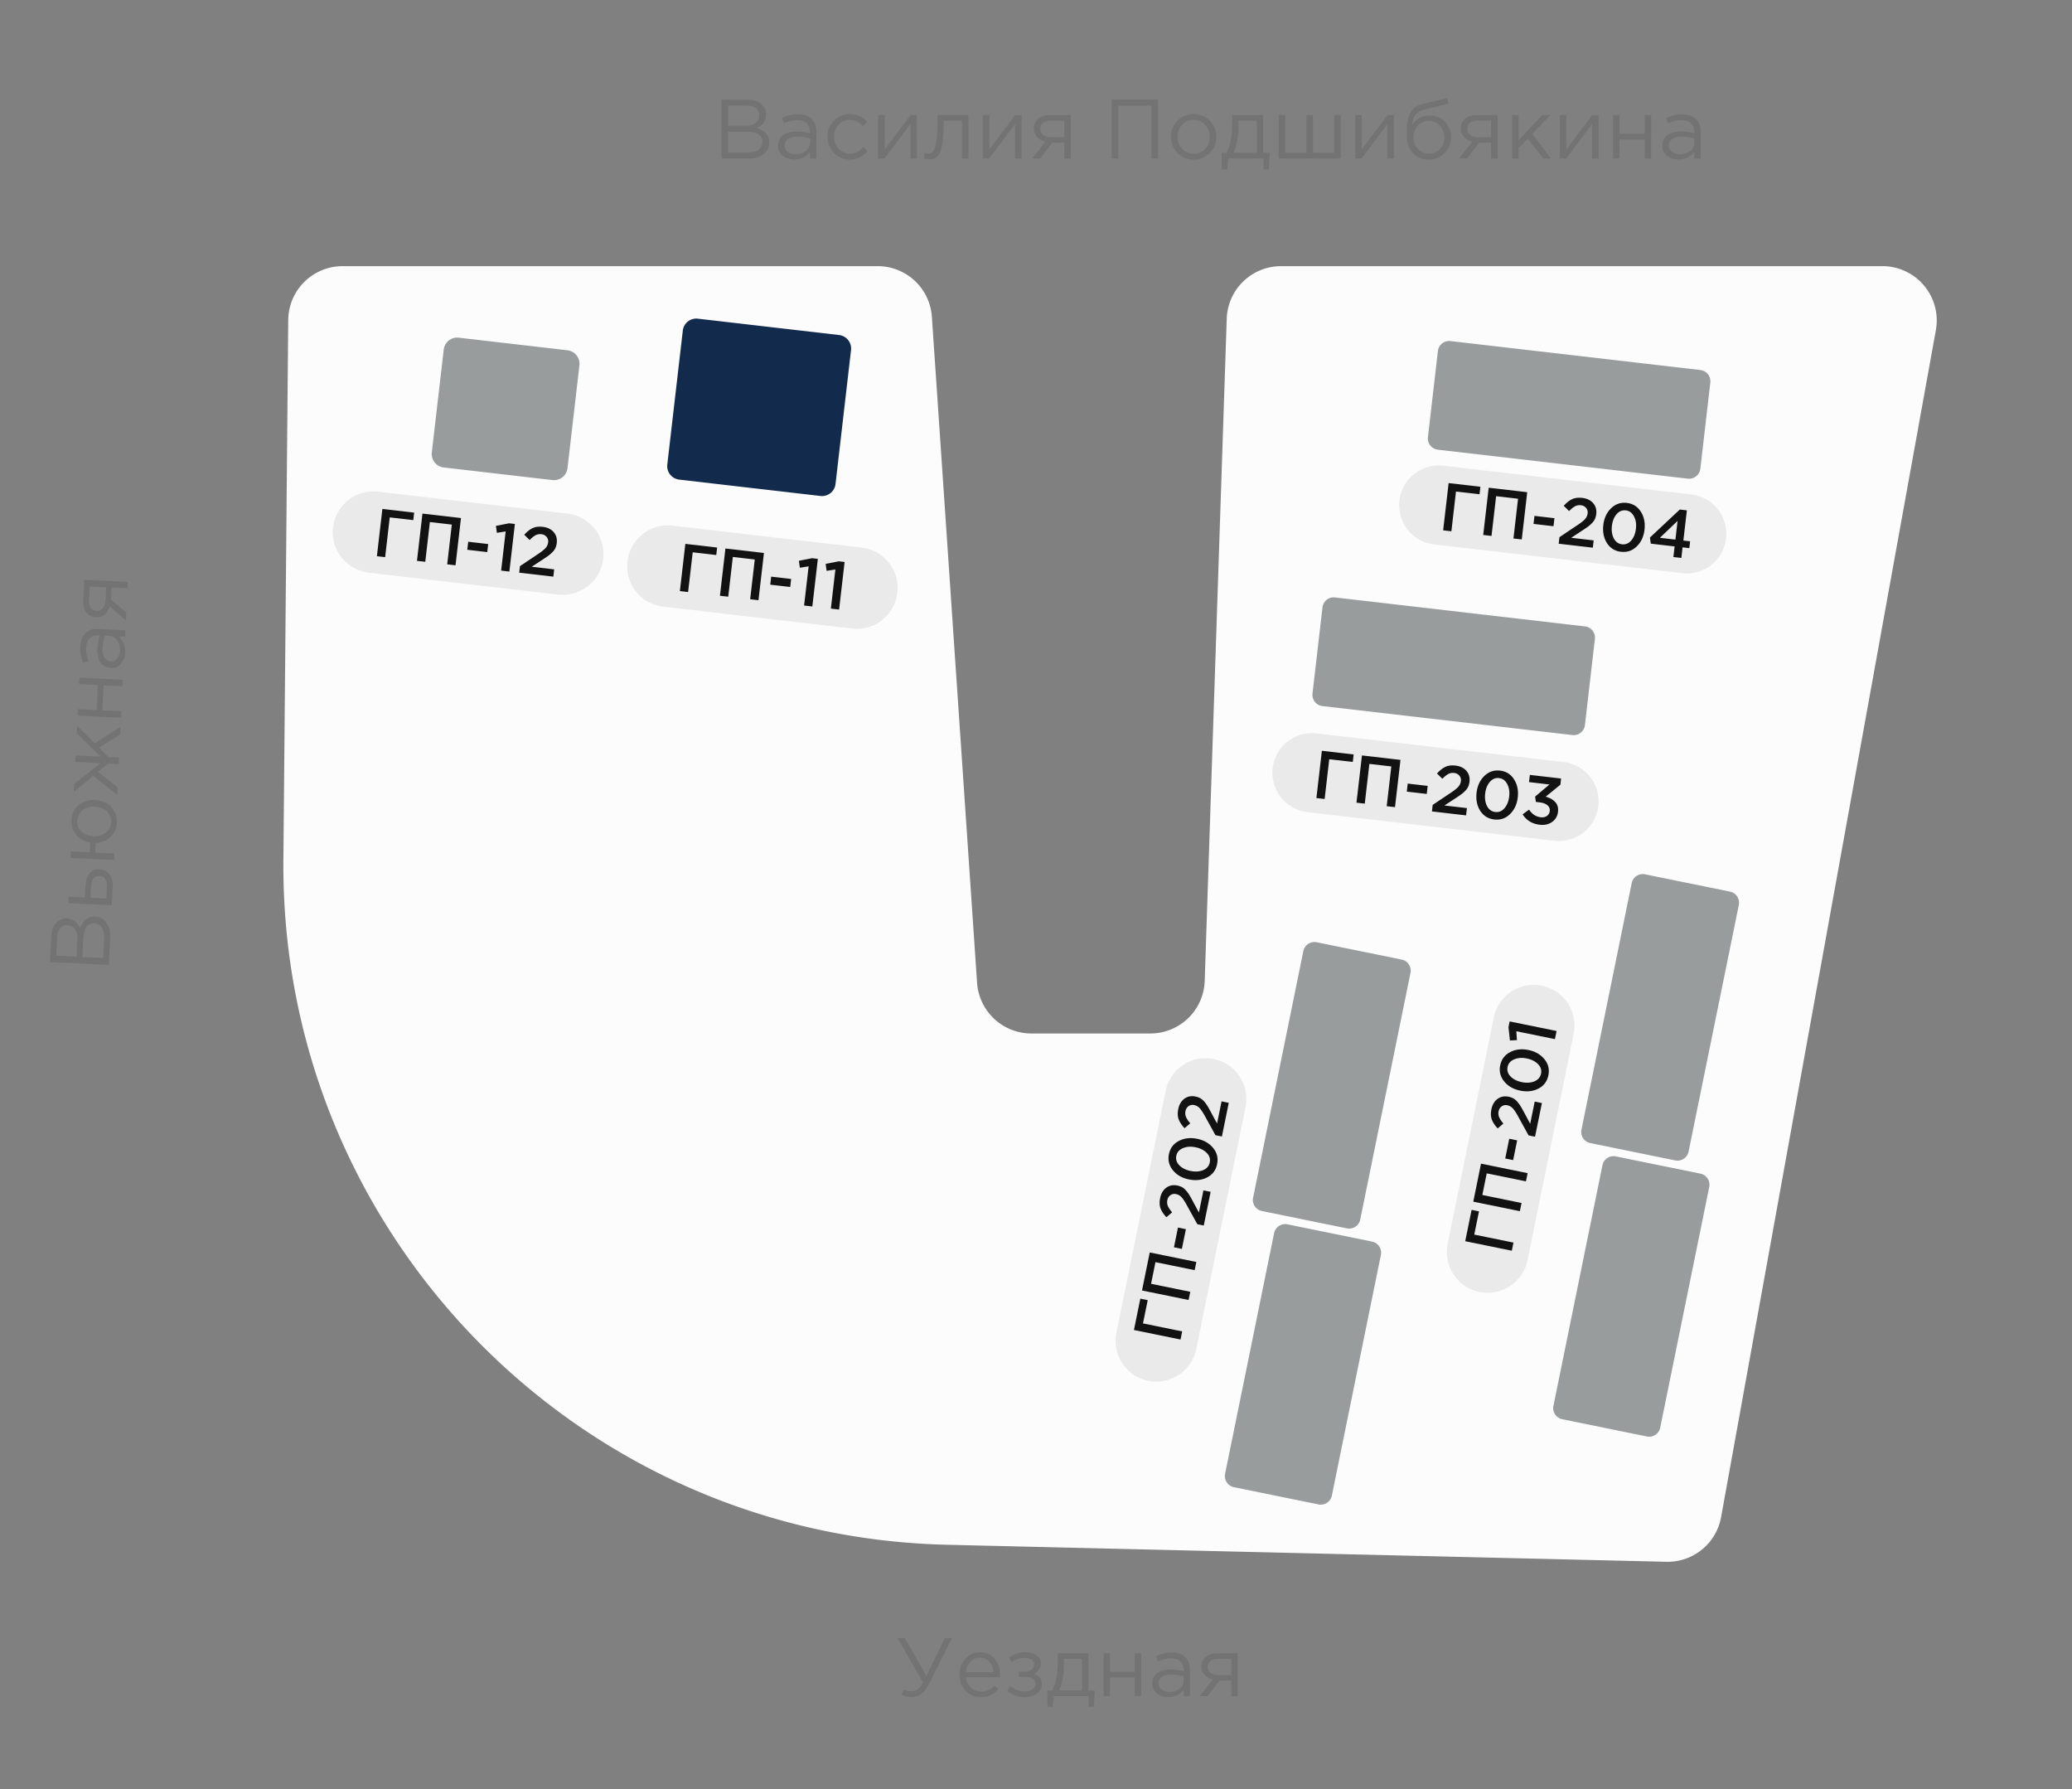 <svg width="183" height="158" viewBox="0 0 183 158" fill="none" xmlns="http://www.w3.org/2000/svg"><rect x="0" y="0" width="183" height="158" fill="#808080" stroke="none"/><path d="M25.03 75.877l.427-47.62a4.8 4.8 0 0 1 4.8-4.757h47.258a4.8 4.8 0 0 1 4.789 4.475l3.992 58.804a4.8 4.8 0 0 0 4.79 4.475h10.517a4.8 4.8 0 0 0 4.797-4.64l1.946-58.474a4.8 4.8 0 0 1 4.797-4.64h53.11a4.8 4.8 0 0 1 4.724 5.655l-18.969 104.804a4.8 4.8 0 0 1-4.837 3.944l-63.563-1.504c-32.784-.776-58.872-27.73-58.578-60.522z" fill="#FCFCFC"/><path d="M60.305 29.192a1.2 1.2 0 0 1 1.33-1.054l12.474 1.445a1.2 1.2 0 0 1 1.054 1.33l-1.37 11.827a1.2 1.2 0 0 1-1.33 1.054L59.99 42.349a1.2 1.2 0 0 1-1.054-1.33l1.37-11.827z" fill="#122A4B"/><path d="M39.19 30.87a1.2 1.2 0 0 1 1.33-1.054l9.6 1.113a1.2 1.2 0 0 1 1.054 1.33l-1.052 9.077a1.2 1.2 0 0 1-1.33 1.054l-9.6-1.113a1.2 1.2 0 0 1-1.054-1.33l1.052-9.077z" fill="#999C9D"/><path d="M55.414 49.576a3.6 3.6 0 0 1 3.99-3.162l16.69 1.934a3.6 3.6 0 1 1-.83 7.152l-16.688-1.934a3.6 3.6 0 0 1-3.162-3.99z" fill="#EAEAEA"/><path d="M60.046 52.194l.484-4.172 2.807.325-.077.662-2.08-.241-.407 3.51-.727-.084zm3.539.41l.484-4.172 3.403.394-.484 4.172-.733-.085.407-3.51-1.937-.225-.407 3.51-.733-.084zm4.444-.977l.082-.71 1.764.205-.082.71-1.764-.205zm2.989 1.838l.401-3.457-.775.122-.086-.614 1.162-.228.513.06-.487 4.202-.728-.085zm2.364.275l.4-3.458-.775.122-.086-.614 1.162-.228.513.06-.487 4.201-.727-.084z" fill="#121212"/><path d="M29.415 46.576a3.6 3.6 0 0 1 3.99-3.162l16.688 1.934a3.6 3.6 0 1 1-.829 7.152l-16.688-1.934a3.6 3.6 0 0 1-3.162-3.99z" fill="#EAEAEA"/><path d="M33.288 49.11l.484-4.171 2.807.325-.077.662-2.08-.241-.406 3.51-.728-.084zm3.539.41l.484-4.171 3.403.394-.483 4.172-.734-.085.407-3.51-1.937-.225-.407 3.51-.733-.084zm4.444-.976l.082-.71 1.764.205-.082.71-1.764-.205zm2.989 1.838l.401-3.457-.775.122-.086-.614 1.162-.228.513.06-.487 4.202-.727-.085zm1.595.185l.067-.578 1.578-1.055c.322-.213.548-.392.678-.538a.888.888 0 0 0 .233-.498.608.608 0 0 0-.136-.493.683.683 0 0 0-.462-.235.87.87 0 0 0-.512.091c-.155.083-.33.224-.526.423l-.472-.466c.25-.277.496-.472.739-.585.246-.116.547-.154.9-.113.41.048.728.202.956.461.227.26.32.58.276.957a1.53 1.53 0 0 1-.111.434 1.3 1.3 0 0 1-.26.368c-.115.12-.238.228-.37.326-.128.094-.305.214-.531.361l-.941.616 1.984.23-.074.643-3.016-.349z" fill="#121212"/><path d="M112.403 67.831a3.5 3.5 0 0 1 3.88-3.074l21.853 2.533a3.5 3.5 0 0 1-.805 6.953l-21.854-2.532a3.5 3.5 0 0 1-3.074-3.88z" fill="#EAEAEA"/><path d="M116.265 70.465l.484-4.172 2.807.325-.077.662-2.08-.241-.407 3.51-.727-.084zm3.539.41l.484-4.172 3.403.395-.484 4.172-.733-.085.407-3.51-1.937-.225-.407 3.51-.733-.085zm4.444-.977l.082-.709 1.764.205-.082.709-1.764-.205zm2.221 1.75l.067-.578 1.578-1.056c.322-.212.548-.391.678-.537a.889.889 0 0 0 .233-.499.607.607 0 0 0-.136-.493.685.685 0 0 0-.462-.234.868.868 0 0 0-.512.091c-.155.083-.33.224-.526.422l-.472-.465c.25-.277.496-.472.738-.585.247-.116.548-.154.901-.113.41.047.728.201.956.461.227.26.319.579.275.956a1.53 1.53 0 0 1-.11.434 1.33 1.33 0 0 1-.26.369c-.115.12-.238.228-.37.325a11.51 11.51 0 0 1-.532.362l-.941.615 1.985.23-.075.644-3.015-.35zm5.506.71c-.54-.062-.954-.318-1.24-.766-.286-.451-.393-.985-.322-1.601.071-.608.299-1.1.684-1.473.39-.378.854-.536 1.39-.474.536.063.948.32 1.234.772.289.452.399.984.328 1.596-.071.608-.301 1.1-.691 1.478-.385.374-.846.53-1.383.468zm-.636-1.179c.165.31.407.482.725.519.318.037.588-.075.812-.335.227-.263.366-.61.416-1.039.049-.42-.01-.786-.175-1.095-.165-.313-.405-.488-.718-.524-.318-.037-.591.076-.819.34-.223.26-.36.604-.41 1.033-.049.422.008.788.169 1.101zm4.651 1.644c-.664-.076-1.168-.382-1.512-.918l.568-.417c.267.401.611.627 1.033.675.21.025.39-.013.538-.112a.6.6 0 0 0 .257-.448.53.53 0 0 0-.207-.501c-.158-.135-.384-.22-.678-.254l-.339-.04-.066-.472 1.265-1.067-1.806-.21.074-.637 2.759.32-.063.548-1.3 1.057c.359.094.641.252.845.473.204.217.286.502.245.856a1.225 1.225 0 0 1-.521.9c-.299.215-.663.297-1.092.248z" fill="#121212"/><path d="M123.597 44.193a3.5 3.5 0 0 1 3.88-3.074l21.853 2.533a3.5 3.5 0 1 1-.805 6.953l-21.854-2.532a3.5 3.5 0 0 1-3.074-3.88z" fill="#EAEAEA"/><path d="M127.46 46.827l.483-4.172 2.807.326-.076.661-2.081-.24-.406 3.51-.727-.085zm3.538.41l.484-4.172 3.403.395-.483 4.172-.734-.085.407-3.51-1.937-.225-.407 3.51-.733-.085zm4.444-.977l.082-.709 1.765.205-.083.709-1.764-.205zm2.221 1.75l.067-.578 1.578-1.056c.322-.212.549-.391.678-.537a.888.888 0 0 0 .233-.499.607.607 0 0 0-.136-.493.681.681 0 0 0-.462-.235.868.868 0 0 0-.512.092c-.155.083-.33.224-.526.422l-.472-.465c.25-.277.496-.472.739-.585.247-.116.547-.154.901-.113.409.048.727.201.955.461.227.26.319.579.276.956a1.53 1.53 0 0 1-.111.434 1.31 1.31 0 0 1-.26.369c-.115.12-.238.228-.37.325-.128.094-.305.215-.531.362l-.941.616 1.984.23-.074.643-3.016-.35zm5.506.71a1.623 1.623 0 0 1-1.24-.765c-.286-.453-.393-.986-.322-1.602.071-.608.299-1.1.685-1.473.39-.378.853-.536 1.389-.474.537.063.948.32 1.234.772.29.452.399.984.328 1.596-.07.608-.301 1.1-.691 1.478-.385.374-.846.53-1.383.468zm-.636-1.179c.165.31.407.482.725.52.318.036.588-.076.812-.336.228-.263.366-.61.416-1.039.049-.42-.009-.786-.175-1.095-.165-.313-.404-.488-.718-.524-.318-.037-.591.076-.819.34-.223.26-.36.604-.41 1.034-.048.42.008.788.169 1.1zm5.262 1.643l.108-.936-2.104-.244-.076-.54 2.636-2.473.626.072-.309 2.665.596.069-.07.602-.596-.07-.108.936-.703-.081zm-1.193-1.697l1.371.16.191-1.652-1.562 1.492z" fill="#121212"/><path d="M108.98 131.315a1 1 0 0 1-.78-1.18l4.33-21.248a1 1 0 0 1 1.179-.78l7.472 1.523a1 1 0 0 1 .78 1.179l-4.33 21.248a1 1 0 0 1-1.18.781l-7.471-1.523zm29-6a1 1 0 0 1-.78-1.18l4.33-21.248a1 1 0 0 1 1.179-.78l7.472 1.523a1 1 0 0 1 .78 1.179l-4.33 21.248a1 1 0 0 1-1.18.781l-7.471-1.523zm-26.525-18.382a1 1 0 0 1-.78-1.18l4.437-21.773a1 1 0 0 1 1.18-.78l7.502 1.528a1 1 0 0 1 .78 1.18l-4.437 21.774a1 1 0 0 1-1.18.78l-7.502-1.529zm5.347-53.302a1 1 0 0 1 1.109-.878l22.073 2.558a1 1 0 0 1 .878 1.108l-.881 7.606a1 1 0 0 1-1.108.878l-22.074-2.558a1 1 0 0 1-.878-1.108l.881-7.606zm10.194-22.638a1 1 0 0 1 1.109-.878l22.073 2.558a1 1 0 0 1 .879 1.108l-.882 7.606a1 1 0 0 1-1.108.878l-22.074-2.558a1 1 0 0 1-.878-1.108l.881-7.606zm13.459 69.94a1 1 0 0 1-.78-1.18l4.437-21.773a1 1 0 0 1 1.18-.78l7.502 1.528a1 1 0 0 1 .78 1.18l-4.437 21.774a1 1 0 0 1-1.18.78l-7.502-1.529z" fill="#999C9D"/><path d="M80.481 149.855c-.337 0-.594-.074-.865-.213l.227-.462c.206.11.382.154.653.154.352 0 .726-.198 1.027-.77l-2.259-3.931h.66l1.892 3.351 1.636-3.351h.63l-2.031 4.056c-.418.843-.96 1.166-1.57 1.166zm6.15 0c-1.041 0-1.892-.8-1.892-1.981 0-1.1.77-1.98 1.819-1.98 1.122 0 1.767.895 1.767 2.01 0 .051 0 .11-.007.198h-3.007c.08.799.667 1.261 1.335 1.261.52 0 .887-.212 1.195-.535l.352.315c-.381.426-.843.712-1.562.712zm-1.32-2.208h2.442c-.066-.689-.462-1.276-1.21-1.276-.653 0-1.151.543-1.232 1.276zm5.206 2.208a2.399 2.399 0 0 1-1.57-.565l.286-.418c.382.323.814.491 1.27.491.49 0 .938-.234.938-.674 0-.382-.338-.624-.954-.624h-.506v-.462h.514c.498 0 .843-.257.843-.653 0-.352-.352-.564-.821-.564-.374 0-.822.117-1.152.381l-.278-.396a2.374 2.374 0 0 1 1.466-.477c.851 0 1.372.426 1.372 1.012 0 .47-.286.741-.609.873.418.147.704.433.704.932 0 .608-.564 1.144-1.503 1.144zm1.993.858v-1.445h.41c.308-.565.506-1.357.506-2.633v-.66h2.7v3.293h.571l-.088 1.445h-.47v-.946h-3.065l-.102.946h-.462zm1.012-1.445h2.038v-2.794h-1.59v.528c0 .938-.183 1.775-.447 2.266zm3.95.499v-3.792h.564v1.635h2.186v-1.635h.565v3.792h-.565v-1.658h-2.186v1.658h-.564zm5.706.08c-.712 0-1.416-.403-1.416-1.195 0-.814.66-1.24 1.621-1.24.484 0 .821.066 1.159.162v-.118c0-.674-.411-1.026-1.122-1.026-.448 0-.8.11-1.152.271l-.168-.462c.418-.191.821-.323 1.378-.323.536 0 .954.147 1.225.418.264.264.396.631.396 1.115v2.318h-.557v-.565c-.264.337-.697.645-1.364.645zm.11-.454c.696 0 1.261-.418 1.261-1.02v-.352a3.887 3.887 0 0 0-1.107-.161c-.704 0-1.108.308-1.108.777 0 .477.44.756.954.756zm2.67.374l1.159-1.467c-.565-.132-1.012-.528-1.012-1.144 0-.697.528-1.181 1.43-1.181h1.782v3.792h-.565v-1.379h-1.048c-.353.462-.697.924-1.049 1.379h-.697zm1.621-1.856h1.173v-1.437h-1.188c-.565 0-.895.271-.895.704 0 .462.382.733.91.733zM63.737 14V8.792h2.217c.595 0 1.071.164 1.361.461.216.223.335.499.335.848 0 .677-.417 1.027-.826 1.206.618.186 1.116.543 1.116 1.272 0 .893-.751 1.421-1.89 1.421h-2.313zm.58-.528h1.748c.789 0 1.28-.35 1.28-.945 0-.566-.476-.893-1.384-.893h-1.644v1.838zm0-2.359h1.54c.707 0 1.198-.32 1.198-.945 0-.513-.41-.848-1.153-.848h-1.585v1.793zm5.838 2.969c-.722 0-1.436-.41-1.436-1.213 0-.826.67-1.257 1.644-1.257.491 0 .834.067 1.176.163v-.119c0-.684-.417-1.041-1.139-1.041-.453 0-.81.111-1.168.275l-.17-.469c.423-.193.832-.327 1.398-.327.543 0 .967.149 1.242.424.268.268.402.64.402 1.131V14h-.565v-.573c-.268.342-.707.655-1.384.655zm.111-.461c.707 0 1.28-.425 1.28-1.035v-.357a3.952 3.952 0 0 0-1.123-.163c-.715 0-1.124.312-1.124.788 0 .484.447.767.967.767zm4.785.469c-1.123 0-1.971-.916-1.971-2.01 0-1.086.848-2.008 1.971-2.008.73 0 1.183.305 1.54.684l-.364.387c-.305-.32-.663-.565-1.183-.565-.781 0-1.377.662-1.377 1.503 0 .833.61 1.495 1.414 1.495.491 0 .855-.253 1.16-.58l.38.35c-.387.43-.848.743-1.57.743zm2.517-.09v-3.847h.573v3.043l2.284-3.043h.558V14h-.573v-3.043L78.12 14h-.55zm4.508.06c-.127 0-.343-.03-.462-.06l.067-.491c.075.022.209.052.276.052.46 0 .848-.2.848-3.088v-.32h2.723V14h-.573v-3.34h-1.607v.089c0 2.998-.543 3.31-1.272 3.31zM86.81 14v-3.847h.573v3.043l2.284-3.043h.558V14h-.573v-3.043L87.361 14h-.551zm4.351 0l1.176-1.488c-.573-.134-1.027-.536-1.027-1.16 0-.707.536-1.199 1.45-1.199h1.809V14h-.573v-1.399h-1.064c-.357.469-.707.938-1.064 1.399h-.707zm1.644-1.882h1.19v-1.459h-1.204c-.573 0-.908.276-.908.715 0 .468.387.744.922.744zM98.176 14V8.792h4.107V14h-.588V9.328h-2.932V14h-.587zm7.239.09c-1.153 0-1.994-.908-1.994-2.01a1.99 1.99 0 0 1 2.009-2.008c1.153 0 2.001.907 2.001 2.009a1.997 1.997 0 0 1-2.016 2.008zm.015-.514c.833 0 1.413-.67 1.413-1.495 0-.826-.617-1.503-1.428-1.503-.834 0-1.406.677-1.406 1.503 0 .825.61 1.495 1.421 1.495zm2.473 1.384v-1.466h.417c.312-.573.513-1.376.513-2.67v-.67h2.738v3.34h.581l-.09 1.466h-.476V14h-3.11l-.104.96h-.469zm1.027-1.466h2.068V10.66h-1.614v.536c0 .952-.186 1.8-.454 2.3zm4.007.506v-3.847h.573v3.341h1.875v-3.34h.573v3.34h1.875v-3.34h.58V14h-5.476zm6.757 0v-3.847h.573v3.043l2.284-3.043h.558V14h-.573v-3.043L120.245 14h-.551zm6.502.09c-1.168 0-1.95-.827-1.95-2.166 0-1.242.097-2.433 1.436-2.753l2.143-.505.112.483-2.084.513c-.796.201-1.064.633-1.123 1.37.268-.454.774-.834 1.592-.834 1.005 0 1.845.856 1.845 1.912 0 1.072-.833 1.98-1.971 1.98zm.015-.514c.796 0 1.361-.647 1.361-1.45 0-.804-.603-1.452-1.376-1.452-.796 0-1.362.648-1.362 1.451 0 .804.603 1.45 1.377 1.45zm2.652.424l1.175-1.488c-.573-.134-1.027-.536-1.027-1.16 0-.707.536-1.199 1.451-1.199h1.808V14h-.573v-1.399h-1.064c-.357.469-.706.938-1.064 1.399h-.706zm1.644-1.882h1.19v-1.459h-1.205c-.573 0-.908.276-.908.715 0 .468.387.744.923.744zM133.55 14v-3.847h.573v2.218l2.105-2.218h.707l-1.607 1.667L136.98 14h-.678l-1.368-1.763-.811.833V14h-.573zm4.221 0v-3.847h.573v3.043l2.284-3.043h.558V14h-.573v-3.043L138.322 14h-.551zm4.694 0v-3.847h.573v1.66h2.217v-1.66h.573V14h-.573v-1.681h-2.217V14h-.573zm5.788.082c-.722 0-1.436-.41-1.436-1.213 0-.826.67-1.257 1.644-1.257.491 0 .834.067 1.176.163v-.119c0-.684-.417-1.041-1.138-1.041a2.67 2.67 0 0 0-1.168.275l-.172-.469c.425-.193.834-.327 1.399-.327.543 0 .967.149 1.243.424.267.268.401.64.401 1.131V14h-.565v-.573c-.268.342-.707.655-1.384.655zm.112-.461c.707 0 1.279-.425 1.279-1.035v-.357a3.943 3.943 0 0 0-1.123-.163c-.714 0-1.123.312-1.123.788 0 .484.446.767.967.767zM9.61 85.2l-5.2-.257.11-2.214c.03-.594.216-1.062.528-1.337.233-.204.514-.31.863-.292.676.033 1.005.467 1.163.884.216-.607.597-1.087 1.325-1.051.891.044 1.382.82 1.326 1.956L9.61 85.2zm-.498-.606l.086-1.745c.039-.788-.286-1.295-.88-1.325-.565-.028-.915.432-.96 1.338l-.081 1.642 1.835.09zm-2.355-.116l.076-1.538c.035-.706-.26-1.212-.885-1.242-.512-.026-.867.366-.903 1.109l-.079 1.582 1.79.089zm3.113-4.543l-3.84-.19.028-.572 1.442.072.05-1.025c.041-.832.417-1.499 1.227-1.459.765.038 1.22.634 1.176 1.51l-.082 1.664zm-.476-.597l.051-1.04c.028-.572-.2-.933-.682-.957-.446-.022-.694.324-.723.91l-.05 1.018 1.404.07zm.926-6.694c-.053 1.078-.875 1.737-1.867 1.785l-.043.854 1.687.083-.029.572-3.84-.19.028-.572 1.671.083.043-.854c-.953-.159-1.713-.904-1.66-1.974.057-1.159 1.007-1.849 2.1-1.795 1.076.053 1.968.842 1.91 2.008zm-.511-.04c.04-.824-.605-1.333-1.43-1.373-.831-.042-1.518.438-1.557 1.24-.04.818.604 1.326 1.429 1.367.832.041 1.518-.439 1.558-1.234zm.543-2.414l-2.12-1.684-1.716 1.412.034-.69 2.325-1.844-2.228-.11.028-.572 2.229.11-2.132-2.064.034-.69 1.568 1.574 2.276-1.467-.033.669-1.853 1.19.816.821.936.047-.029.572-.936-.047-.893.738 1.728 1.366-.034.669zm.338-6.809l-3.841-.19.028-.572 1.657.082.109-2.214-1.657-.081.029-.572 3.84.19-.028.572-1.679-.083-.11 2.213 1.68.083-.029.572zm.367-5.775c-.036.72-.48 1.413-1.282 1.373-.825-.04-1.222-.73-1.174-1.703.024-.49.108-.829.221-1.166l-.119-.006c-.683-.033-1.06.365-1.096 1.085-.022.453.072.816.217 1.18l-.476.148c-.172-.433-.286-.848-.258-1.413.027-.542.196-.958.485-1.22.28-.254.659-.369 1.149-.345l2.347.116-.028.565-.572-.028c.329.284.62.738.586 1.414zm-.455-.135c.034-.705-.36-1.298-.97-1.328l-.356-.018a3.954 3.954 0 0 0-.22 1.114c-.034.713.257 1.137.733 1.16.483.024.787-.407.813-.928zm.512-2.685l-1.427-1.248c-.162.566-.586 1-1.21.968-.706-.035-1.17-.594-1.124-1.508l.089-1.805 3.84.19-.028.572-1.396-.069-.053 1.063c.45.38.901.752 1.344 1.13l-.035.707zM9.316 53.05l.059-1.189-1.456-.072-.06 1.204c-.028.572.23.92.669.941.468.023.762-.35.788-.884z" fill="#737373"/><path d="M101.409 121.92a3.6 3.6 0 0 1-2.809-4.247l4.353-21.356a3.6 3.6 0 0 1 7.055 1.438l-4.353 21.356a3.6 3.6 0 0 1-4.246 2.809z" fill="#EAEAEA"/><path d="M104.266 118.277l-4.116-.839.565-2.769.652.133-.418 2.052 3.463.706-.146.717zm.711-3.491l-4.115-.839.684-3.357 4.115.839-.147.723-3.463-.705-.389 1.91 3.463.706-.148.723zm-.593-4.511l-.7-.143.355-1.74.7.143-.355 1.74zm1.933-2.063l-.57-.116-.917-1.662c-.184-.34-.343-.581-.477-.722a.89.89 0 0 0-.477-.275.61.61 0 0 0-.503.093.685.685 0 0 0-.273.441.871.871 0 0 0 .047.518c.07.161.195.347.376.56l-.504.43c-.255-.272-.428-.534-.52-.786-.094-.256-.106-.558-.035-.907.082-.404.263-.708.541-.912.278-.205.604-.269.976-.193.161.032.302.082.423.147.118.065.233.162.345.291.11.124.207.256.293.396.083.136.187.322.314.56l.533.991.399-1.958.635.129-.606 2.975zm1.179-5.425c-.108.533-.398.923-.869 1.17-.475.246-1.016.307-1.623.183-.6-.122-1.07-.391-1.409-.807a1.636 1.636 0 0 1-.353-1.425c.108-.53.399-.917.874-1.163.476-.25 1.015-.314 1.619-.191.599.122 1.071.394 1.413.815.34.416.456.889.348 1.418zm-1.229.533c.322-.138.515-.364.579-.678.064-.313-.024-.593-.264-.838-.243-.249-.576-.417-.999-.503-.416-.085-.785-.058-1.107.08-.326.138-.521.362-.584.671-.064.314.026.595.269.845.24.245.572.41.995.497.415.084.786.06 1.111-.074zm1.652-2.968l-.57-.116-.917-1.662c-.184-.34-.343-.58-.477-.722a.892.892 0 0 0-.477-.275.608.608 0 0 0-.503.094.682.682 0 0 0-.273.44.87.87 0 0 0 .047.518c.07.16.195.348.376.56l-.504.43c-.255-.272-.428-.534-.52-.786-.094-.256-.106-.558-.035-.907.082-.404.263-.708.541-.912.278-.205.604-.27.976-.193.161.033.302.082.423.147.118.065.233.162.345.291.11.124.207.257.293.397.083.135.187.321.314.56l.533.99.399-1.958.635.13-.606 2.974z" fill="#121212"/><path d="M130.667 114.078a3.6 3.6 0 0 1-2.809-4.246l4.074-19.988a3.6 3.6 0 1 1 7.055 1.438l-4.074 19.988a3.6 3.6 0 0 1-4.246 2.808z" fill="#EAEAEA"/><path d="M133.524 110.436l-4.115-.839.564-2.769.653.133-.419 2.052 3.463.705-.146.718zm.711-3.491l-4.115-.839.684-3.357 4.116.839-.148.723-3.463-.706-.389 1.911 3.463.706-.148.723zm-.593-4.511l-.699-.143.354-1.74.7.143-.355 1.74zm1.933-2.063l-.57-.116-.916-1.663c-.184-.34-.343-.58-.478-.722a.885.885 0 0 0-.477-.274.606.606 0 0 0-.502.093.68.68 0 0 0-.274.44.863.863 0 0 0 .048.518c.069.161.194.348.375.56l-.504.43c-.254-.272-.428-.534-.519-.785-.095-.256-.107-.559-.036-.907.083-.404.263-.708.541-.913.279-.204.604-.269.977-.193.16.033.301.082.423.148.117.065.232.162.344.29.11.125.207.257.293.397.083.135.188.322.315.56l.533.99.399-1.957.635.13-.607 2.974zm1.18-5.425c-.109.533-.399.923-.87 1.17-.474.246-1.015.307-1.623.183-.6-.122-1.069-.391-1.409-.808a1.64 1.64 0 0 1-.353-1.425c.108-.529.4-.916.874-1.163.476-.25 1.015-.313 1.619-.19.6.122 1.071.394 1.414.815.339.416.455.888.348 1.418zm-1.23.533c.322-.139.515-.365.579-.678.064-.314-.024-.593-.264-.838-.243-.25-.576-.417-.999-.504-.416-.084-.784-.057-1.107.081-.326.138-.52.361-.583.671-.064.314.025.595.268.845.24.245.572.41.995.496.416.085.786.06 1.111-.073zm1.807-3.726l-3.41-.695.055.782-.619.034-.128-1.178.103-.505 4.145.844-.146.718z" fill="#121212"/></svg>